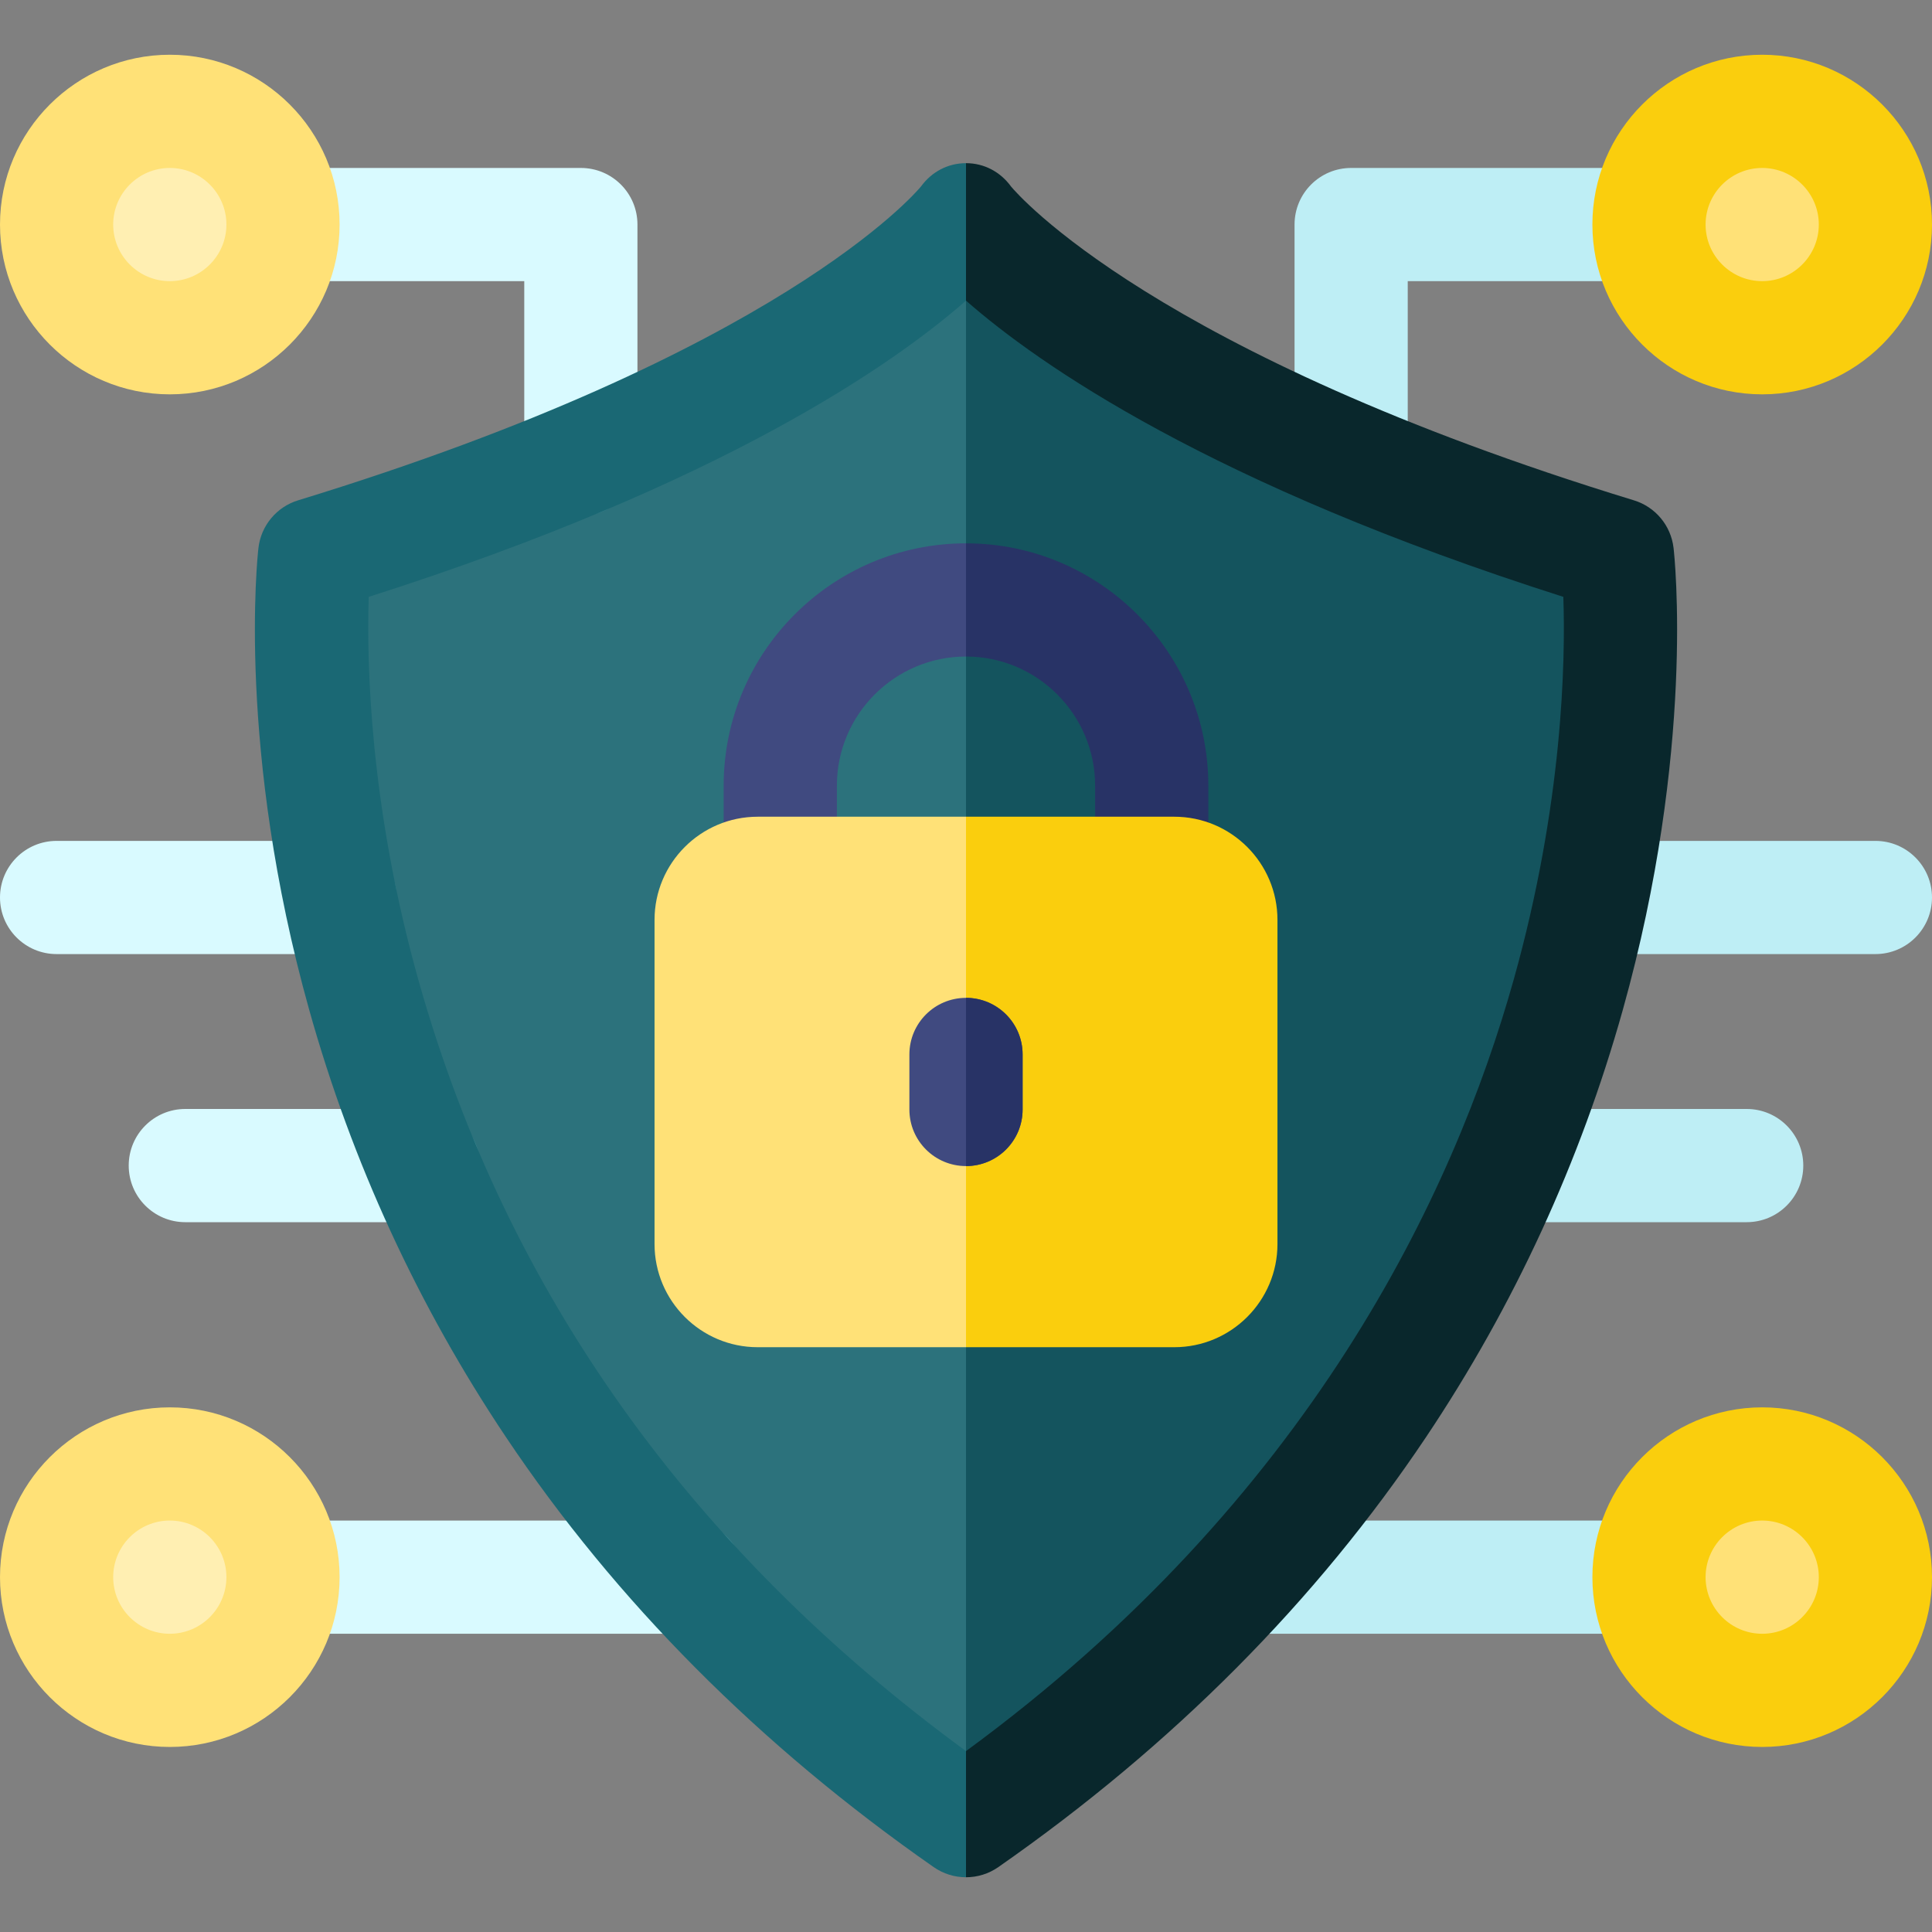 <svg xmlns="http://www.w3.org/2000/svg" width="90" height="90" viewBox="0 0 90 90" fill="none"><rect x="0" y="0" width="90" height="90" fill="#808080" stroke="none"/><path d="M57.984 76.107H76.817C78.273 76.107 79.453 74.926 79.453 73.47C79.453 72.014 78.273 70.833 76.817 70.833H57.984C56.528 70.833 55.348 72.014 55.348 73.47C55.348 74.926 56.528 76.107 57.984 76.107Z" fill="#BEEEF5"></path><path d="M62.941 24.026C64.398 24.026 65.578 22.846 65.578 21.389V13.097H76.816C78.272 13.097 79.453 11.917 79.453 10.46C79.453 9.004 78.272 7.824 76.816 7.824H62.941C61.485 7.824 60.305 9.004 60.305 10.46V21.389C60.305 22.846 61.485 24.026 62.941 24.026Z" fill="#BEEEF5"></path><path d="M74.155 44.445H87.363C88.819 44.445 90 43.265 90 41.809C90 40.352 88.819 39.172 87.363 39.172H74.155C72.699 39.172 71.518 40.352 71.518 41.809C71.518 43.265 72.699 44.445 74.155 44.445Z" fill="#BEEEF5"></path><path d="M70.274 56.934H81.367C82.824 56.934 84.004 55.753 84.004 54.297C84.004 52.841 82.824 51.66 81.367 51.66H70.274C68.817 51.66 67.637 52.841 67.637 54.297C67.637 55.753 68.817 56.934 70.274 56.934Z" fill="#BEEEF5"></path><path d="M82.09 15.252C84.736 15.252 86.882 13.107 86.882 10.46C86.882 7.814 84.736 5.668 82.09 5.668C79.443 5.668 77.298 7.814 77.298 10.46C77.298 13.107 79.443 15.252 82.09 15.252Z" fill="#FFE177"></path><path d="M82.09 78.262C84.736 78.262 86.882 76.117 86.882 73.47C86.882 70.823 84.736 68.678 82.09 68.678C79.443 68.678 77.298 70.823 77.298 73.47C77.298 76.117 79.443 78.262 82.09 78.262Z" fill="#FFE177"></path><path d="M74.18 10.46C74.18 6.099 77.728 2.55 82.09 2.55C86.451 2.55 90 6.099 90 10.46C90 14.822 86.451 18.37 82.09 18.37C77.728 18.37 74.18 14.822 74.18 10.46ZM79.453 10.46C79.453 11.914 80.636 13.097 82.09 13.097C83.544 13.097 84.727 11.914 84.727 10.46C84.727 9.007 83.544 7.824 82.09 7.824C80.636 7.824 79.453 9.007 79.453 10.46Z" fill="#FACE0D"></path><path d="M74.18 73.47C74.18 69.108 77.728 65.56 82.09 65.56C86.451 65.56 90 69.108 90 73.47C90 77.832 86.451 81.38 82.09 81.38C77.728 81.38 74.18 77.832 74.18 73.47ZM79.453 73.47C79.453 74.924 80.636 76.107 82.09 76.107C83.544 76.107 84.727 74.924 84.727 73.47C84.727 72.016 83.544 70.833 82.09 70.833C80.636 70.833 79.453 72.016 79.453 73.47Z" fill="#FACE0D"></path><path d="M32.016 76.107H13.184C11.727 76.107 10.547 74.926 10.547 73.47C10.547 72.014 11.727 70.833 13.184 70.833H32.016C33.472 70.833 34.653 72.014 34.653 73.47C34.653 74.926 33.472 76.107 32.016 76.107Z" fill="#D9FAFF"></path><path d="M27.058 24.026C25.602 24.026 24.422 22.846 24.422 21.389V13.097H13.184C11.727 13.097 10.547 11.917 10.547 10.46C10.547 9.004 11.727 7.824 13.184 7.824H27.058C28.515 7.824 29.695 9.004 29.695 10.46V21.389C29.695 22.846 28.515 24.026 27.058 24.026Z" fill="#D9FAFF"></path><path d="M15.845 44.445H2.637C1.181 44.445 0 43.265 0 41.809C0 40.352 1.181 39.172 2.637 39.172H15.845C17.301 39.172 18.482 40.352 18.482 41.809C18.482 43.265 17.301 44.445 15.845 44.445Z" fill="#D9FAFF"></path><path d="M19.726 56.934H8.633C7.176 56.934 5.996 55.753 5.996 54.297C5.996 52.841 7.176 51.66 8.633 51.66H19.726C21.183 51.66 22.363 52.841 22.363 54.297C22.363 55.753 21.183 56.934 19.726 56.934Z" fill="#D9FAFF"></path><path d="M7.91 15.252C10.557 15.252 12.702 13.107 12.702 10.46C12.702 7.814 10.557 5.668 7.91 5.668C5.263 5.668 3.118 7.814 3.118 10.46C3.118 13.107 5.263 15.252 7.91 15.252Z" fill="#FFEFB2"></path><path d="M7.91 78.262C10.557 78.262 12.702 76.117 12.702 73.47C12.702 70.823 10.557 68.678 7.91 68.678C5.263 68.678 3.118 70.823 3.118 73.47C3.118 76.117 5.263 78.262 7.91 78.262Z" fill="#FFEFB2"></path><path d="M7.91 18.37C3.549 18.37 0 14.822 0 10.46C0 6.099 3.549 2.55 7.91 2.55C12.272 2.55 15.82 6.099 15.82 10.46C15.82 14.822 12.272 18.37 7.91 18.37ZM7.91 7.824C6.456 7.824 5.273 9.007 5.273 10.46C5.273 11.914 6.456 13.097 7.91 13.097C9.364 13.097 10.547 11.914 10.547 10.46C10.547 9.007 9.364 7.824 7.91 7.824Z" fill="#FFE177"></path><path d="M7.91 81.38C3.549 81.38 0 77.832 0 73.47C0 69.108 3.549 65.56 7.91 65.56C12.272 65.56 15.82 69.108 15.82 73.47C15.82 77.832 12.272 81.38 7.91 81.38ZM7.91 70.833C6.456 70.833 5.273 72.016 5.273 73.47C5.273 74.924 6.456 76.107 7.91 76.107C9.364 76.107 10.547 74.924 10.547 73.47C10.547 72.016 9.364 70.833 7.91 70.833Z" fill="#FFE177"></path><path d="M73.195 45.394C70.102 56.438 62.698 72.148 45 85.117C30.828 74.751 21.373 61.482 16.875 45.64C14.287 36.526 14.149 29.032 14.258 25.707C32.412 19.922 41.258 13.743 45 10.461C48.742 13.743 57.588 19.923 75.746 25.707C75.858 28.99 75.73 36.341 73.195 45.394Z" fill="#176E7B" fill-opacity="0.8"></path><path d="M73.195 45.394C70.102 56.438 62.698 72.148 45 85.117V10.461C48.742 13.743 57.588 19.923 75.746 25.707C75.858 28.99 75.73 36.341 73.195 45.394Z" fill="#14545E"></path><path d="M46.631 83.541L45 81.573C32.175 72.192 23.616 60.181 19.545 45.844C17.204 37.595 17.079 30.813 17.177 27.804C33.608 22.567 41.613 16.976 45 14.005L46.631 12.384V10.061L45 7.601C44.156 7.601 43.399 8.005 42.903 8.687C42.627 9.021 36.255 16.464 13.887 23.307C12.885 23.613 12.159 24.485 12.039 25.527C11.995 25.905 11.013 34.933 14.404 47.043C16.39 54.134 19.475 60.831 23.572 66.95C28.682 74.583 35.383 81.32 43.492 86.975C43.945 87.292 44.473 87.45 45 87.45L46.631 85.329V83.541Z" fill="#1A6874"></path><path d="M46.522 27.475L45 25.311C38.776 25.311 33.711 30.375 33.711 36.6V40.683C33.711 42.139 34.893 43.32 36.348 43.32C37.805 43.32 38.985 42.139 38.985 40.683V36.6C38.985 33.283 41.683 30.584 45 30.584L46.522 28.9V27.475Z" fill="#404A80"></path><path d="M75.597 47.043C73.61 54.134 70.525 60.831 66.428 66.95C61.318 74.583 54.617 81.32 46.508 86.975C46.055 87.292 45.527 87.45 45 87.45V81.573C61.017 69.835 67.718 55.617 70.518 45.621C72.812 37.428 72.928 30.774 72.826 27.804C56.392 22.569 48.387 16.976 45 14.005V7.601C45.844 7.601 46.601 8.005 47.097 8.687C47.373 9.021 53.745 16.464 76.113 23.307C77.115 23.613 77.841 24.485 77.961 25.527C78.005 25.905 78.987 34.933 75.597 47.043Z" fill="#09272C"></path><path d="M56.289 36.6V40.683C56.289 42.139 55.107 43.32 53.652 43.32C52.195 43.32 51.015 42.139 51.015 40.683V36.6C51.015 33.283 48.317 30.584 45 30.584V25.311C51.224 25.311 56.289 30.375 56.289 36.6Z" fill="#283366"></path><path d="M47.359 43.319L45 38.046H35.297C32.646 38.046 30.491 40.202 30.491 42.852V57.952C30.491 60.603 32.646 62.758 35.297 62.758H45L47.359 56.465V43.319Z" fill="#FFE177"></path><path d="M59.509 42.852V57.952C59.509 60.603 57.354 62.758 54.703 62.758H45V38.046H54.703C57.354 38.046 59.509 40.202 59.509 42.852Z" fill="#FACE0D"></path><path d="M47.637 49.121V51.684C47.637 53.141 46.456 54.32 45 54.32C43.544 54.32 42.363 53.141 42.363 51.684V49.121C42.363 47.663 43.544 46.484 45 46.484C46.456 46.484 47.637 47.663 47.637 49.121Z" fill="#404A80"></path><path d="M47.637 49.121V51.684C47.637 53.141 46.456 54.32 45 54.32V46.484C46.456 46.484 47.637 47.663 47.637 49.121Z" fill="#283366"></path></svg>
